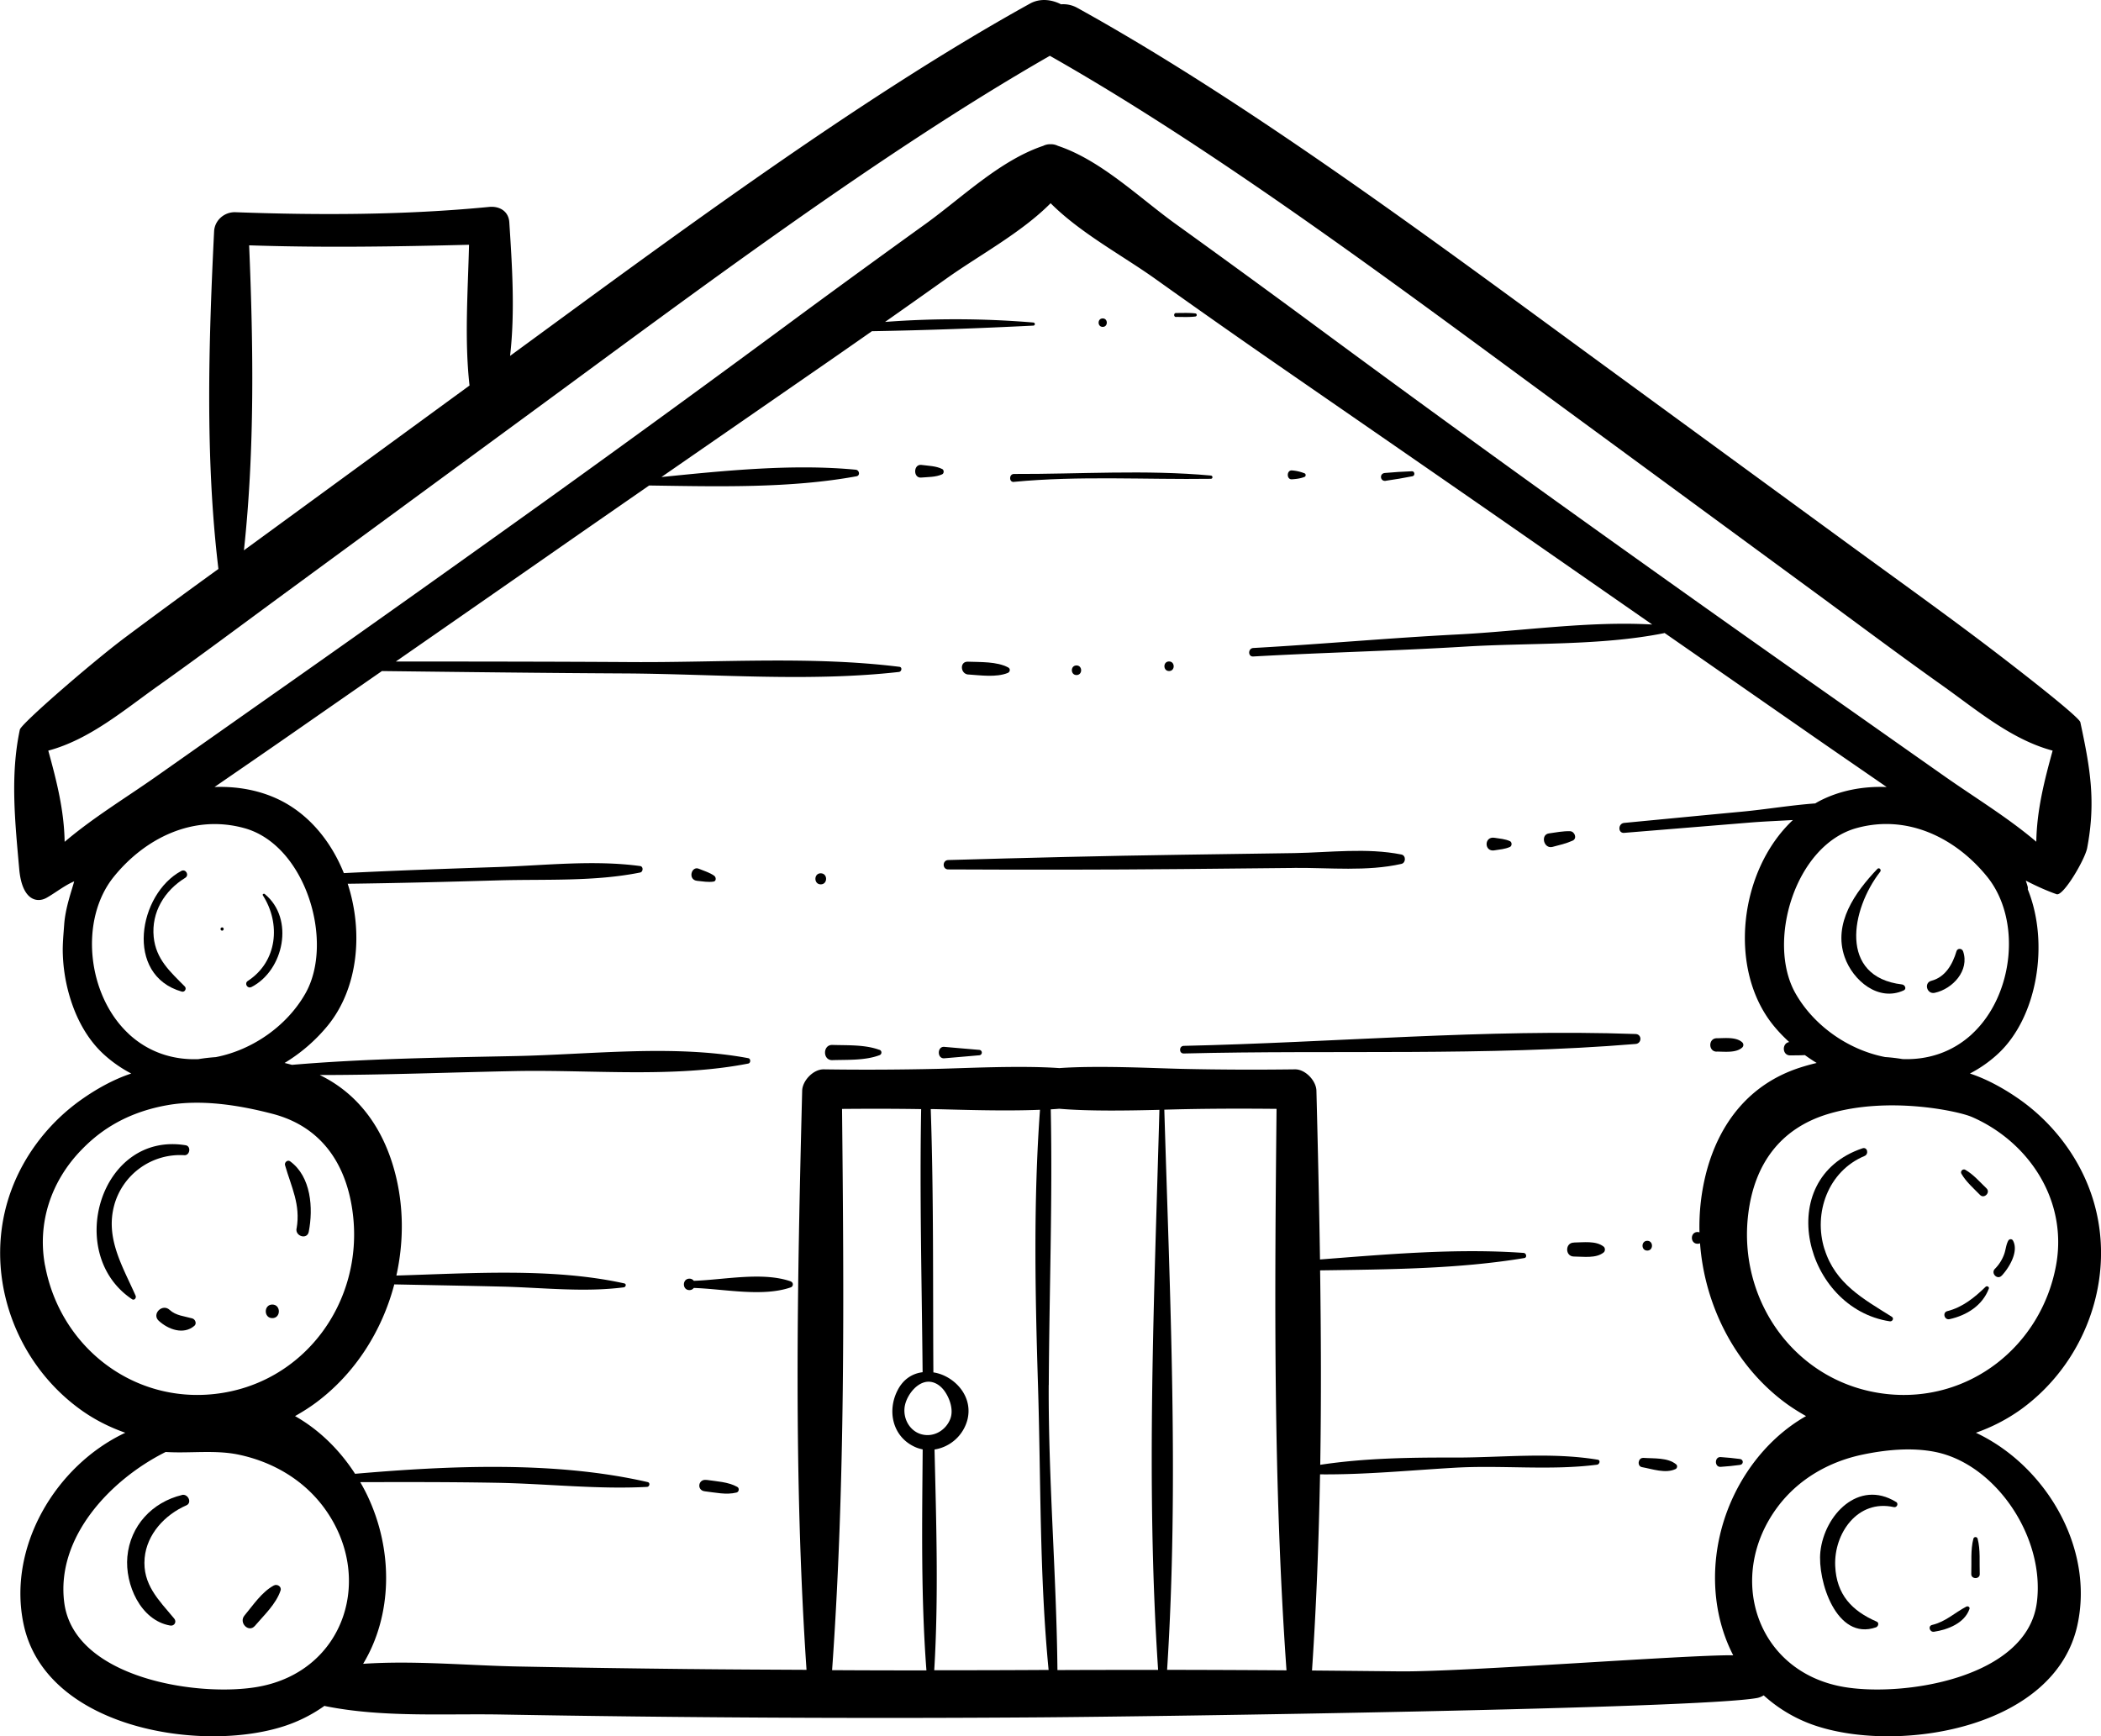 <svg xmlns="http://www.w3.org/2000/svg" fill="none" viewBox="0 0 98 81">
  <g fill="#000" clip-path="url(#a)">
    <path d="M5.338 56.188a3.186 3.186 0 0 1 3.259-2.296c.264.017.327-.421.063-.464-3.982-.654-5.667 5.066-2.503 7.181.112.075.213-.065.167-.166-.602-1.367-1.43-2.689-.986-4.252v-.003Z"/>
    <path d="M8.972 61.507c-.367-.106-.765-.126-1.06-.399-.338-.312-.849.192-.508.508.439.404 1.153.67 1.66.238.123-.103.049-.304-.092-.347Z"/>
    <path d="M12.702 61.493c.407 0 .407-.634 0-.634s-.407.634 0 .634Z"/>
    <path d="M13.831 57.31c-.066.37.496.533.57.157.216-1.1.115-2.574-.87-3.291-.118-.086-.273.054-.236.18.296 1.03.734 1.841.54 2.954h-.004Z"/>
    <path d="M8.488 69.744c-1.387.335-2.417 1.433-2.548 2.884-.115 1.282.61 2.965 1.998 3.206.195.034.315-.172.189-.324-.72-.866-1.49-1.589-1.38-2.827.101-1.116.95-2.022 1.944-2.455.284-.123.078-.553-.206-.487l.003.003Z"/>
    <path d="M12.774 73.964c-.568.307-.964.918-1.37 1.402-.282.336.197.82.484.485.427-.502.983-1.012 1.198-1.649.063-.183-.158-.32-.31-.238h-.002Z"/>
    <path d="M8.454 40.632c-1.998 1.078-2.66 4.86.025 5.628.138.04.241-.138.14-.241-.687-.694-1.344-1.267-1.45-2.308-.114-1.155.505-2.165 1.47-2.758.204-.126.024-.436-.185-.321Z"/>
    <path d="M11.727 46.048c1.508-.772 2.027-3.188.622-4.34-.046-.038-.123.01-.086.065.84 1.313.682 3.085-.702 3.988-.178.115-.023.381.166.284v.003Z"/>
    <path d="M10.36 43.416c.097 0 .097-.152 0-.152-.098 0-.098.152 0 .152Z"/>
    <path d="M88.724 45.927c-2.976-.352-2.385-3.512-1.024-5.258.072-.091-.046-.22-.132-.132-1.037 1.09-2.075 2.535-1.525 4.112.385 1.1 1.577 2.096 2.755 1.554.15-.07.052-.261-.074-.276Z"/>
    <path d="M91.258 44.38c-.18.607-.52 1.206-1.17 1.375-.364.095-.209.64.155.562.837-.18 1.634-1.04 1.324-1.938-.051-.146-.263-.157-.31 0Z"/>
    <path d="M85.103 58.281c-.533-1.694.17-3.644 1.866-4.352.215-.089.135-.436-.097-.358-4.225 1.425-2.7 7.468 1.275 8.07.127.02.213-.14.092-.214-1.327-.832-2.631-1.54-3.133-3.146h-.003Z"/>
    <path d="M90.937 61.541c.805-.18 1.533-.636 1.832-1.425.031-.086-.09-.143-.15-.086-.513.5-1.077.958-1.785 1.136-.244.06-.14.43.103.375Z"/>
    <path d="M93.368 59.514c.344-.367.81-1.13.524-1.643-.046-.08-.166-.077-.212 0-.112.193-.12.433-.198.643a1.86 1.86 0 0 1-.433.682c-.2.207.12.528.316.316l.003.002Z"/>
    <path d="M92.356 55.744c.192.2.504-.112.304-.304-.313-.3-.608-.648-.987-.866-.117-.069-.252.07-.183.184.218.378.562.674.866.986Z"/>
    <path d="M88.434 70.065c-1.737-1.064-3.334.6-3.523 2.322-.146 1.328.737 4.18 2.594 3.53.104-.038.158-.21.035-.264-1.164-.505-1.88-1.265-1.938-2.6-.066-1.514 1.046-3.12 2.732-2.744.149.034.238-.167.103-.247l-.003.003Z"/>
    <path d="M91.72 74.95c-.554.29-.964.706-1.594.855-.213.049-.118.35.088.318.642-.097 1.425-.401 1.651-1.064.03-.086-.071-.146-.143-.108h-.003Z"/>
    <path d="M92.049 71.78c-.138.513-.08 1.12-.1 1.648-.009.255.407.255.395 0-.02-.528.038-1.135-.1-1.648-.026-.098-.17-.098-.195 0Z"/>
    <path d="M51.435 15.25c.255 0 .255-.396 0-.396s-.255.396 0 .396Z"/>
    <path d="M54.858 14.785c.298-.002.605.018.9-.02a.072.072 0 0 0 0-.143c-.295-.037-.602-.017-.9-.02-.12 0-.12.186 0 .186v-.003Z"/>
    <path d="M43.948 21.881c-.29-.146-.651-.149-.97-.192-.378-.048-.392.625-.01.59.32-.028.681-.016.977-.151.094-.043.097-.2.005-.247h-.002Z"/>
    <path d="M47.29 22.48c3.044-.292 6.135-.1 9.19-.143.098 0 .1-.143.003-.152-3.073-.28-6.108-.063-9.184-.074-.244 0-.241.392-.009.372v-.003Z"/>
    <path d="M60.264 22.36c.204-.014.399-.037.59-.114.061-.026.064-.132.004-.161a1.958 1.958 0 0 0-.585-.138c-.267-.031-.275.436-.009.413Z"/>
    <path d="M64.636 22.429c.418-.06.834-.129 1.25-.212.129-.026.106-.238-.026-.232-.424.014-.843.043-1.264.08-.267.023-.227.404.043.367l-.003-.003Z"/>
    <path d="M45.169 31.466c.567.037 1.298.146 1.837-.072.11-.043.135-.195.023-.255-.53-.284-1.298-.247-1.886-.27-.39-.014-.353.574.026.6v-.003Z"/>
    <path d="M50.223 31.492c.286-.012.27-.46-.02-.448-.287.012-.27.46.02.448Z"/>
    <path d="M54.54 31.305c.286-.011.27-.458-.02-.447-.287.012-.27.459.02.447Z"/>
    <path d="M32.599 40.529c-.353-.147-.53.519-.078.564.256.026.508.072.76.035.14-.02.123-.207.035-.27-.21-.154-.48-.229-.72-.33h.003Z"/>
    <path d="M38.283 40.74c-.332 0-.332.517 0 .517.333 0 .333-.516 0-.516Z"/>
    <path d="M60.388 40.489c1.636-.012 3.376.175 4.979-.187.215-.048.22-.395 0-.438-1.611-.322-3.343-.095-4.98-.066-1.757.028-3.511.051-5.268.077-3.63.052-7.261.143-10.89.247-.281.008-.284.438 0 .438 3.629.017 7.26.017 10.89-.017 1.757-.017 3.511-.037 5.269-.052v-.002Z"/>
    <path d="M69.71 39.669c.246-.04.49-.055.72-.158.102-.046.102-.224 0-.27-.227-.103-.474-.117-.72-.157-.49-.08-.493.668 0 .587v-.002Z"/>
    <path d="M72.419 39.508c.318-.083.633-.155.934-.29.227-.1.098-.435-.12-.441-.33-.009-.66.057-.986.103-.402.057-.244.737.172.628Z"/>
    <path d="M41.02 48.978c-.676-.25-1.487-.207-2.195-.23-.456-.014-.456.726 0 .709.711-.023 1.52.023 2.196-.23a.132.132 0 0 0 0-.252v.003Z"/>
    <path d="M45.67 48.978c-.541-.046-1.08-.092-1.622-.14-.341-.03-.344.561 0 .533.542-.046 1.08-.092 1.622-.14a.126.126 0 0 0 0-.253Z"/>
    <path d="M76.291 48.238c-6.991-.246-14.08.399-21.075.553-.23.006-.23.362 0 .356 6.995-.175 14.1.132 21.075-.444.296-.023.304-.453 0-.465Z"/>
    <path d="M80.078 49.058c.361 0 .912.075 1.195-.198a.165.165 0 0 0 0-.226c-.283-.273-.834-.198-1.195-.198-.401 0-.404.625 0 .625v-.003Z"/>
    <path d="M36.882 59.778c-1.316-.459-3.105-.072-4.521-.026a.244.244 0 0 0-.204-.1c-.34 0-.344.533 0 .533.095 0 .16-.043.204-.1 1.419.046 3.205.43 4.52-.026a.146.146 0 0 0 0-.278v-.003Z"/>
    <path d="M73.413 57.969c-.418 0-.418.648 0 .65.433 0 1.035.101 1.393-.194.072-.06.072-.204 0-.264-.358-.292-.96-.198-1.393-.195v.003Z"/>
    <path d="M76.836 58.342c.292 0 .295-.456 0-.456s-.295.456 0 .456Z"/>
    <path d="M32.949 69.042c-.385-.058-.465.487-.072.53.479.054 1.003.178 1.479.057.118-.031.14-.203.034-.263-.427-.238-.966-.256-1.441-.327v.003Z"/>
    <path d="M76.65 68.015c-.244-.017-.304.387-.058.43.482.086 1.101.313 1.568.086.075-.037.092-.157.029-.212-.396-.333-1.05-.27-1.536-.307l-.003.003Z"/>
    <path d="M81.159 68.064c-.301-.04-.6-.069-.9-.089-.293-.02-.296.476 0 .456.304-.02.599-.049.9-.09.177-.022.177-.254 0-.277Z"/>
    <path d="M92.164 66.84a8.325 8.325 0 0 0 2.107-1.093c3.17-2.299 4.58-6.537 3.205-10.238-.628-1.694-1.806-3.185-3.28-4.223-.633-.444-1.456-.926-2.31-1.204.45-.235.88-.528 1.275-.889 1.87-1.697 2.446-5.184 1.422-7.707a.27.27 0 0 0-.006-.134 4.145 4.145 0 0 0-.086-.27c.465.24.94.459 1.437.634.31.109 1.324-1.617 1.427-2.156.416-2.19.135-3.748-.318-5.866-.057-.267-3.305-2.781-4.839-3.934-1.935-1.454-3.904-2.864-5.86-4.292L74.89 17.1C67.353 11.592 58.427 4.89 50.24.361a1.334 1.334 0 0 0-.748-.16c-.442-.227-.978-.29-1.44-.038-7.945 4.393-16.852 11.019-24.26 16.44.239-2.061.093-4.249-.036-6.239-.035-.516-.465-.76-.946-.71-3.908.38-7.906.39-11.83.246-.514-.017-.967.376-.993.892-.255 5.163-.421 10.59.201 15.751a336.2 336.2 0 0 0-4.38 3.217C4.274 30.913.98 33.768.926 34.038.473 36.159.7 38.327.897 40.546c.13 1.456.826 1.594 1.279 1.336.424-.24.834-.576 1.284-.765-.109.418-.413 1.23-.467 2.027-.032.455-.08.914-.063 1.37a7.86 7.86 0 0 0 .556 2.652c.307.757.754 1.474 1.362 2.027a6.01 6.01 0 0 0 1.275.889c-.854.278-1.677.757-2.31 1.204-1.477 1.038-2.652 2.529-3.28 4.223-1.376 3.701.035 7.939 3.205 10.238.65.473 1.362.832 2.107 1.093C2.59 68.368.313 72.2 1.112 75.825c1.047 4.733 8.038 5.918 11.94 4.765a6.94 6.94 0 0 0 2.084-1.01c.023.007.04.015.063.018 2.646.53 5.492.341 8.178.387a1005.5 1005.5 0 0 0 25.18.132c5.536-.04 30.584-.401 33.387-.9a.897.897 0 0 0 .322-.126 6.807 6.807 0 0 0 2.691 1.5c3.905 1.152 10.896-.032 11.94-4.766.8-3.621-1.477-7.457-4.733-8.985Zm-.218-14.746a7.03 7.03 0 0 1 2.259 1.551c1.407 1.451 2.067 3.4 1.697 5.396-.697 3.762-4.06 6.411-7.895 5.992-4.18-.455-6.966-4.289-6.461-8.4.28-2.29 1.468-3.991 3.747-4.67 2.829-.843 6.08-.115 6.656.134l-.003-.003Zm.046-3.861c-.94.871-2.09 1.218-3.248 1.175a8.416 8.416 0 0 0-.814-.095c-1.709-.33-3.325-1.459-4.183-2.976-1.358-2.402-.011-6.918 2.853-7.706 2.416-.665 4.655.499 6.086 2.265 1.622 2.004 1.25 5.533-.697 7.337h.003Zm-80.37-36.788c3.425.115 6.828.06 10.256-.026-.052 2.16-.218 4.421.023 6.566l-10.237 7.48c-.094.069-.192.138-.286.21.507-4.68.441-9.54.243-14.232v.002ZM3.015 39.267c-.026-1.465-.37-2.824-.763-4.249 1.927-.516 3.53-1.892 5.134-3.03 1.975-1.402 3.913-2.853 5.865-4.287 3.905-2.864 7.806-5.73 11.71-8.595C32.221 13.78 41.024 7.153 48.97 2.603c8.02 4.547 16.704 11.102 24.065 16.503 3.904 2.864 7.806 5.731 11.71 8.595 1.952 1.434 3.89 2.885 5.865 4.287 1.605 1.14 3.208 2.514 5.134 3.03-.393 1.425-.737 2.784-.762 4.25-1.325-1.127-2.858-2.054-4.26-3.04-2.053-1.442-4.102-2.89-6.155-4.332-4.03-2.835-8.046-5.691-12.05-8.564a1062.35 1062.35 0 0 1-11.871-8.655 698.23 698.23 0 0 0-5.802-4.224c-1.715-1.235-3.483-2.976-5.501-3.65a.717.717 0 0 0-.284-.074h-.115a.717.717 0 0 0-.284.075c-2.018.676-3.786 2.414-5.5 3.65a698.23 698.23 0 0 0-5.802 4.223 1062.35 1062.35 0 0 1-11.871 8.655c-4.005 2.87-8.02 5.729-12.051 8.564-2.053 1.442-4.102 2.89-6.155 4.332-1.401.986-2.935 1.913-4.26 3.04h-.005Zm2.993 8.968c-1.947-1.803-2.32-5.332-.697-7.336 1.43-1.767 3.67-2.93 6.086-2.265 2.863.788 4.21 5.304 2.852 7.706-.857 1.517-2.474 2.646-4.182 2.976-.276.02-.545.049-.815.095-1.158.043-2.307-.304-3.247-1.176h.003ZM2.1 59.041c-.37-1.995.287-3.945 1.697-5.395.642-.663 1.832-1.703 4.008-2.088 1.585-.28 3.34-.005 4.907.404 2.305.6 3.469 2.38 3.747 4.671.505 4.114-2.285 7.945-6.461 8.4-3.839.419-7.198-2.23-7.895-5.992h-.003Zm9.953 19.648c-2.766.5-8.591-.378-9.055-3.919-.399-3.056 2.161-5.751 4.73-7.033 1.115.072 2.301-.106 3.396.123 1.574.33 2.999 1.15 3.968 2.446 2.416 3.243 1.003 7.655-3.039 8.383Zm26.76-.774c.619-8.73.553-17.434.464-26.182 1.23-.011 2.46-.011 3.69.009-.075 4.091.031 8.182.068 12.274-.467.057-.903.315-1.175.857-.49.969-.218 2.159.817 2.629.117.054.238.089.361.115-.026 3.437-.086 6.898.175 10.31-1.465 0-2.933-.003-4.397-.012h-.003Zm4.423-10.966c-.702-.018-1.141-.689-1.035-1.34.092-.55.665-1.292 1.296-1.126.232.06.427.224.565.419.24.34.418.86.272 1.27-.164.456-.608.791-1.098.777Zm.341 10.975c.206-3.412.095-6.867.014-10.302a1.891 1.891 0 0 0 1.54-1.413c.215-.915-.359-1.703-1.107-2.041a1.86 1.86 0 0 0-.487-.144c-.026-4.094.017-8.19-.123-12.282h.149c1.112.023 3.222.103 4.947.031-.31 4.255-.226 8.576-.094 12.83.137 4.43.066 8.885.496 13.303h-.187c-1.717.01-3.43.015-5.148.012v.006Zm5.343-13.315c.02-4.28.18-8.575.092-12.856.138-.008.27-.017.398-.028 1.38.12 3.263.086 4.67.051-.235 8.653-.64 17.478-.06 26.128-1.565 0-3.13 0-4.696.008-.045-4.435-.427-8.865-.407-13.303h.003Zm5.519 13.292c.556-8.653.129-17.478-.13-26.133.362-.009.686-.018.952-.023 1.428-.029 2.855-.029 4.283-.015-.089 8.75-.155 17.46.464 26.194a900.17 900.17 0 0 0-5.572-.023h.003Zm26.4-.68c-2.204-.023-12.612.786-15.57.751-1.356-.014-2.715-.028-4.071-.04.206-3.053.318-6.104.375-9.151 2.079.02 4.183-.187 6.252-.307 2.216-.132 4.47.138 6.668-.143.118-.015.175-.21.032-.233-2.199-.364-4.484-.094-6.7-.1-2.063-.006-4.193.026-6.243.338.049-3.022.037-6.044-.006-9.071 3.165-.046 6.424-.06 9.523-.574.143-.022.098-.232-.031-.24-3.114-.224-6.361.063-9.497.306-.04-2.62-.1-5.243-.167-7.872-.011-.47-.521-1.007-1.003-.998-1.766.023-3.535.017-5.3-.023-1.259-.029-3.876-.164-5.69-.035-1.815-.129-4.432.006-5.69.035-1.767.04-3.535.049-5.301.023-.484-.006-.992.53-1.003.998-.23 9.028-.407 18.008.203 27.016-1.817-.009-3.638-.017-5.455-.037a916.077 916.077 0 0 1-7.932-.118c-2.388-.043-4.884-.29-7.295-.126 1.359-2.248 1.43-5.27.192-7.862a8.42 8.42 0 0 0-.327-.613c2.119-.006 4.237-.009 6.355.029 2.328.04 4.701.315 7.02.192.124-.006.161-.195.032-.224-4.305-.99-9.242-.768-13.648-.387-.71-1.101-1.665-2.05-2.8-2.692.344-.195.679-.404.994-.64 1.815-1.356 3.065-3.337 3.635-5.504 1.677.034 3.354.063 5.031.103 1.869.046 3.816.275 5.673.034.095-.011.138-.157.026-.183-3.348-.74-7.164-.468-10.632-.367.355-1.603.347-3.286-.086-4.88-.542-1.998-1.683-3.598-3.489-4.475 3.041 0 6.086-.124 9.127-.184 3.535-.069 7.384.33 10.859-.35.123-.023.126-.23 0-.252-3.469-.65-7.342-.17-10.859-.098-3.477.072-6.96.115-10.423.41-.114-.031-.226-.06-.344-.088a7.852 7.852 0 0 0 2.027-1.76c1.413-1.75 1.648-4.356.917-6.6 2.34-.03 4.679-.09 7.015-.158 2.187-.063 4.475.066 6.627-.367.144-.03.155-.281 0-.301-2.17-.293-4.443-.03-6.627.045-2.4.08-4.796.164-7.195.284-.574-1.43-1.557-2.666-2.89-3.36-.951-.493-2.04-.697-3.142-.657 1.29-.888 2.58-1.774 3.865-2.669 1.315-.914 2.628-1.829 3.944-2.74 3.772.045 7.545.091 11.317.111 4.211.023 8.609.402 12.797-.069.129-.014.169-.223.023-.24-4.085-.508-8.37-.195-12.484-.221-3.67-.023-7.339-.026-11.005-.026 2.49-1.729 4.98-3.46 7.467-5.192 1.448-1.01 2.898-2.013 4.349-3.02 3.19.047 6.57.138 9.672-.43.183-.034.132-.292-.035-.306-2.924-.281-6.077.04-9.064.341l6.851-4.74c.992-.684 1.981-1.372 2.967-2.063 2.511-.043 5.023-.135 7.53-.261.093-.006.093-.135 0-.144a43.531 43.531 0 0 0-6.916-.028 634.92 634.92 0 0 0 2.835-2.004c1.533-1.096 3.509-2.145 4.887-3.533 1.38 1.388 3.357 2.44 4.888 3.533a495.58 495.58 0 0 0 6.415 4.5c3.927 2.716 7.855 5.425 11.773 8.155l4.985 3.466c-2.955-.17-6.111.31-9.052.462-3.19.163-6.367.455-9.555.633-.252.015-.26.41-.005.396 3.302-.186 6.604-.261 9.906-.462 3.025-.183 6.287-.034 9.254-.625.011 0 .017-.008.026-.011 2.167 1.505 4.331 3.013 6.498 4.518 1.284.895 2.577 1.78 3.864 2.67-1.1-.044-2.19.16-3.141.656-.066.035-.13.072-.192.109-1.147.083-2.31.281-3.412.384-1.834.172-3.666.35-5.498.525-.295.029-.3.49 0 .464l5.842-.478c.66-.055 1.342-.08 2.027-.12-2.503 2.347-3.05 6.935-.917 9.572.226.281.478.54.745.786-.35.051-.335.63.052.622.22-.003.45 0 .679-.014.178.129.361.252.55.367a10.2 10.2 0 0 0-.817.229c-2.287.754-3.695 2.523-4.314 4.808a10.095 10.095 0 0 0-.335 2.867.272.272 0 0 0-.09-.017c-.352 0-.352.547 0 .547a.282.282 0 0 0 .115-.022c.213 2.88 1.612 5.674 3.95 7.422.316.236.651.445.995.64-1.47.834-2.637 2.176-3.365 3.698-1.167 2.437-1.17 5.258-.034 7.457l-.003.003Zm14.167-2.451c-.464 3.54-6.289 4.418-9.055 3.92-4.042-.729-5.455-5.141-3.039-8.384.966-1.296 2.391-2.116 3.968-2.446 1.095-.229 2.302-.344 3.397-.123 2.812.57 5.128 3.977 4.73 7.033Z"/>
  </g>
  <defs>
    <clipPath id="a">
      <path fill="#fff" d="M0 0h98v81H0z"/>
    </clipPath>
  </defs>
</svg>
